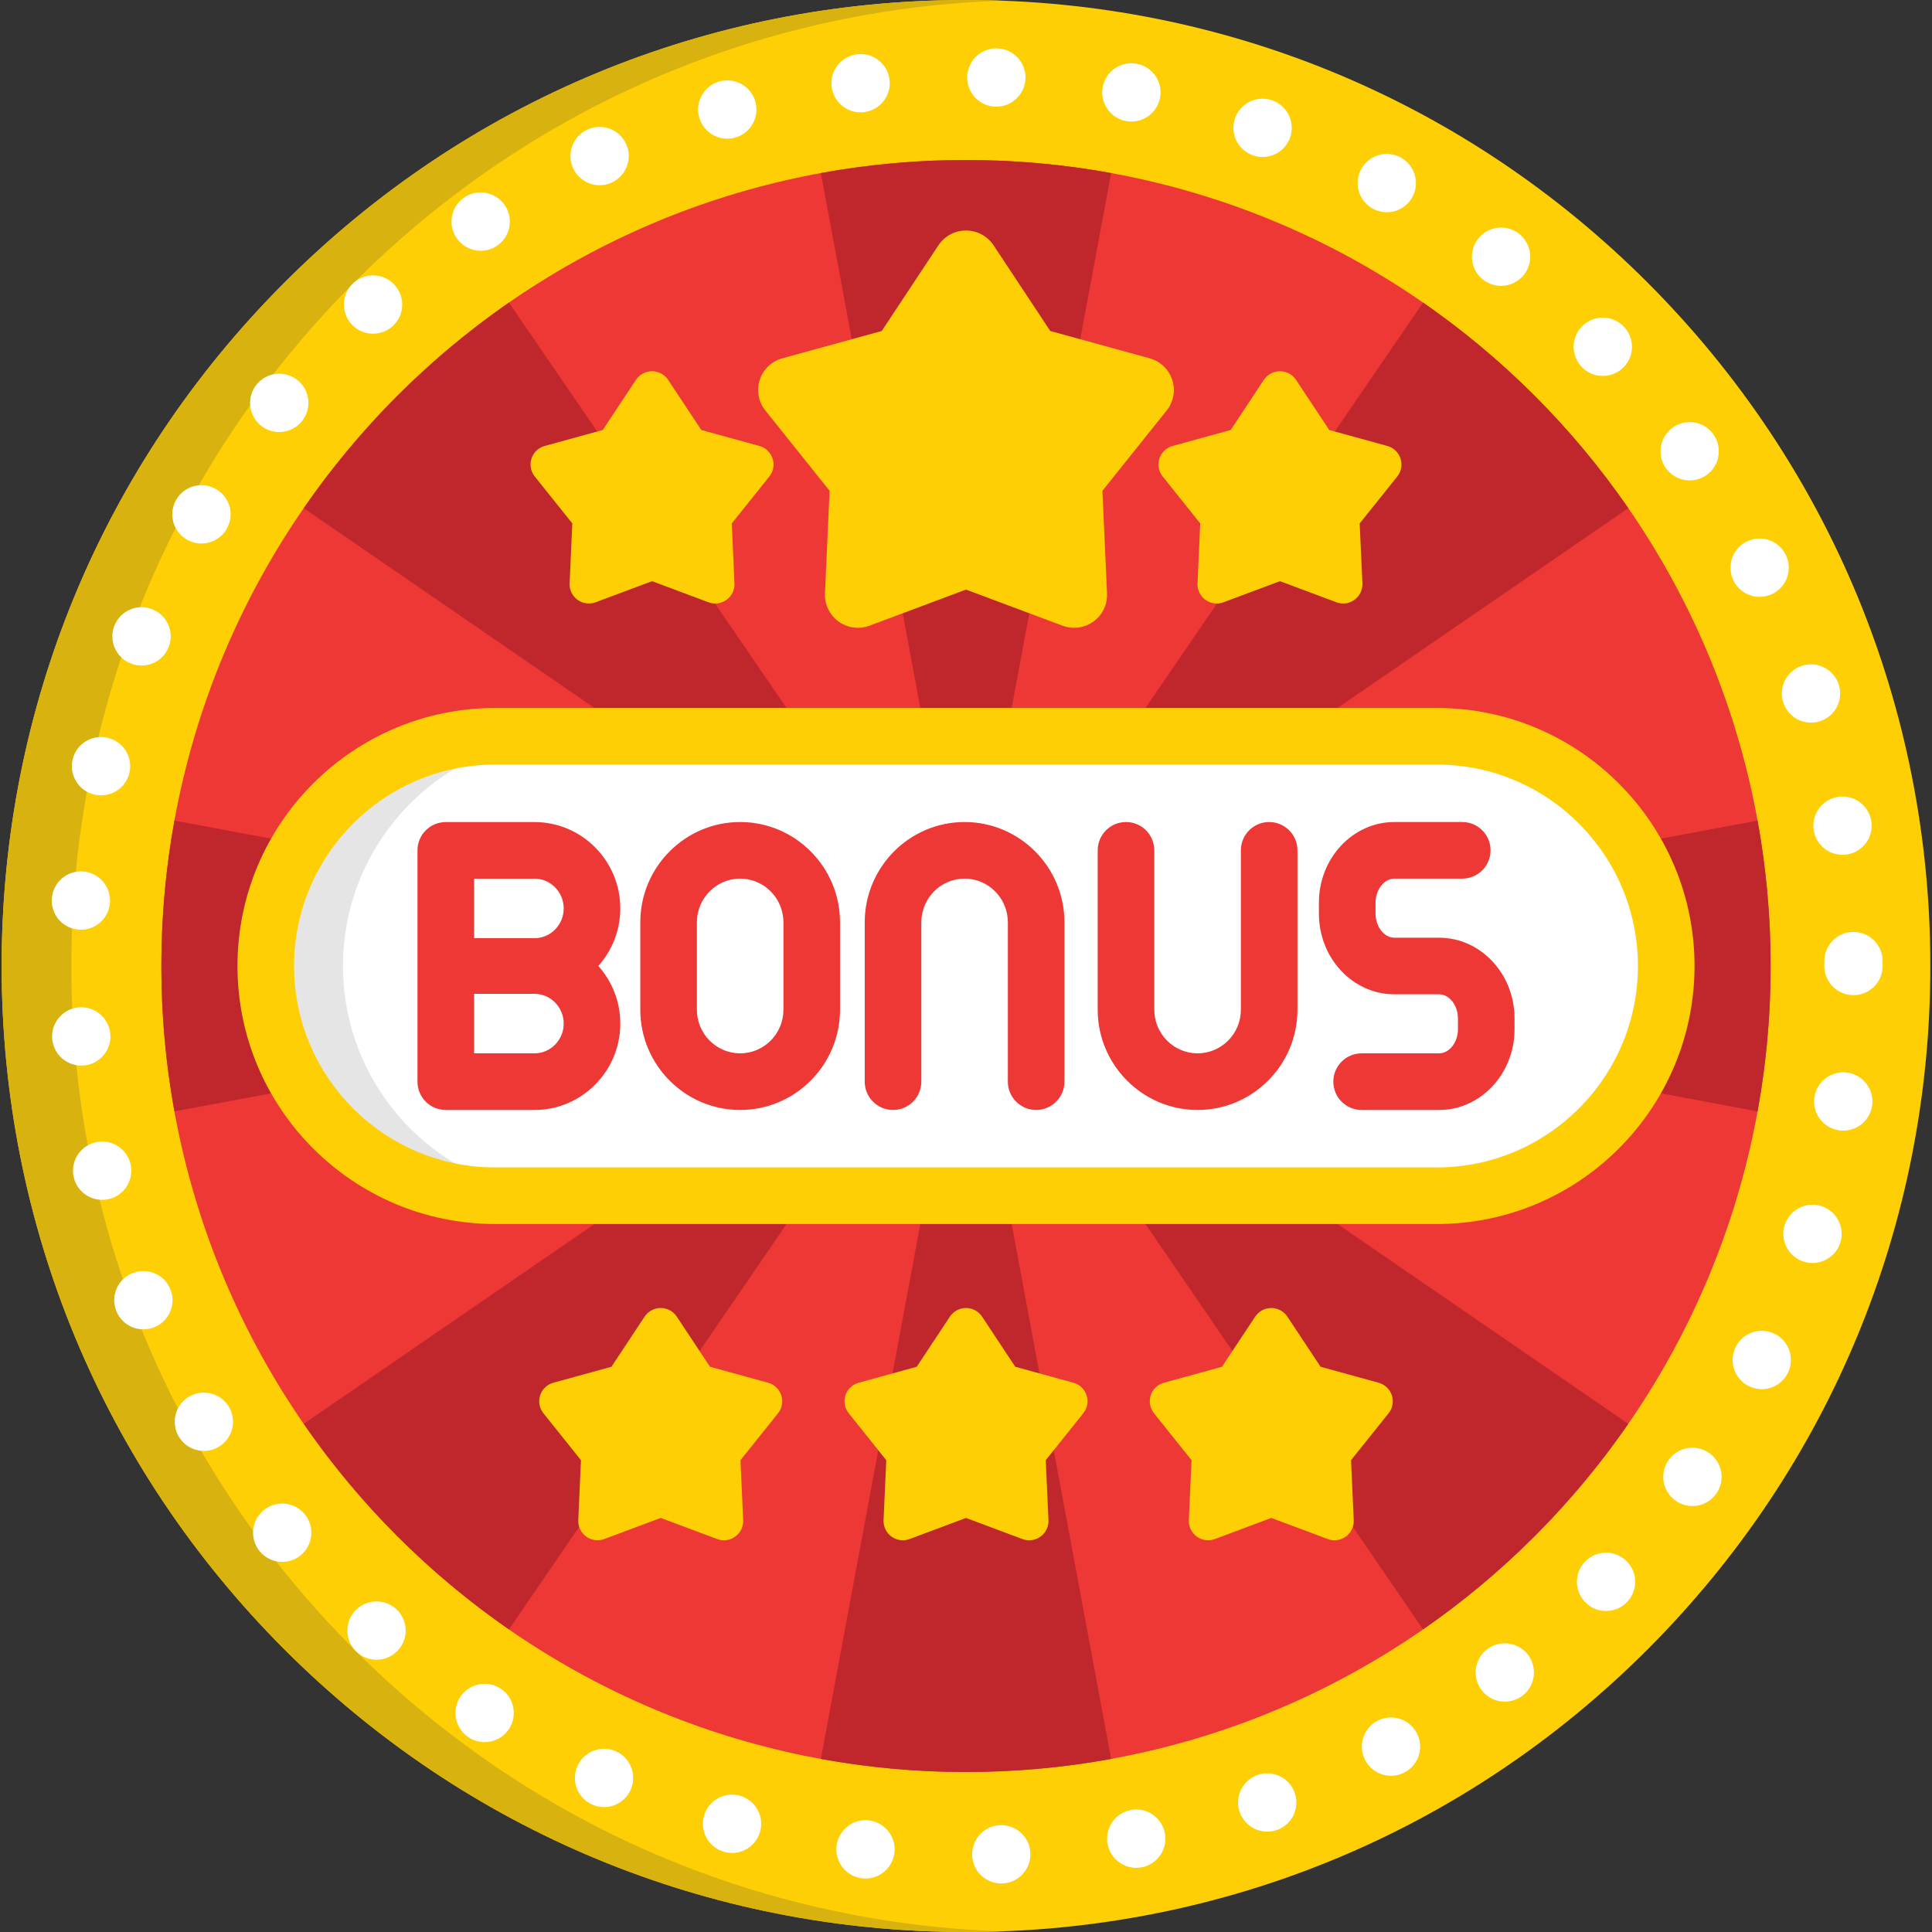 <?xml version="1.0" encoding="UTF-8"?>
<svg xmlns="http://www.w3.org/2000/svg" width="48" height="48" viewBox="0 0 48 48" fill="none">
  <rect x="0" y="0" width="48" height="48" fill="#333333" stroke="none"/>
  <g clip-path="url(#clip0_3620_8104)">
    <path d="M24 48C17.6 48 11.584 45.504 7.059 40.971C2.533 36.437 0.041 30.411 0.041 24C0.041 17.589 2.533 11.563 7.059 7.029C11.584 2.496 17.6 0 24 0C30.4 0 36.416 2.496 40.942 7.029C45.467 11.563 47.959 17.589 47.959 24C47.959 30.411 45.467 36.437 40.942 40.971C36.416 45.504 30.4 48 24 48Z" fill="#FECF05"></path>
    <path d="M24 44.025C35.041 44.025 43.991 35.059 43.991 24C43.991 12.941 35.041 3.975 24 3.975C12.959 3.975 4.009 12.941 4.009 24C4.009 35.059 12.959 44.025 24 44.025Z" fill="#EE3835"></path>
    <path d="M8.79 40.971C4.265 36.437 1.772 30.411 1.772 24C1.772 17.589 4.265 11.563 8.79 7.029C13.111 2.701 18.791 0.232 24.866 0.017C24.577 0.006 24.289 0.001 24 0C17.6 0 11.584 2.496 7.059 7.029C2.533 11.563 0.041 17.589 0.041 24C0.041 30.411 2.533 36.437 7.059 40.971C11.584 45.504 17.6 48 24 48C24.29 48 24.578 47.993 24.866 47.983C18.791 47.768 13.111 45.298 8.79 40.971Z" fill="#D8B20F"></path>
    <path d="M43.666 27.612C43.883 26.42 43.992 25.211 43.991 24C43.991 22.767 43.879 21.56 43.666 20.388L24.305 24L43.666 27.612ZM35.355 7.518L24.216 23.784L40.454 12.626C39.076 10.63 37.349 8.899 35.355 7.518ZM24 23.694L27.606 4.3C26.416 4.083 25.21 3.974 24 3.975C22.791 3.974 21.584 4.083 20.394 4.3L24 23.694ZM7.546 12.626L23.784 23.784L12.645 7.518C10.652 8.899 8.924 10.63 7.546 12.626ZM4.334 20.388C4.118 21.58 4.009 22.789 4.009 24C4.009 25.233 4.121 26.44 4.334 27.612L23.695 24L4.334 20.388ZM12.645 40.482L23.784 24.216L7.546 35.374C8.924 37.37 10.652 39.101 12.645 40.482ZM24 44.025C25.231 44.025 26.436 43.913 27.606 43.7L24 24.306L20.394 43.7C21.584 43.917 22.791 44.026 24 44.025ZM40.454 35.374L24.216 24.216L35.355 40.482C37.349 39.101 39.076 37.37 40.454 35.374Z" fill="#C0272D"></path>
    <path d="M24.153 46.098C24.137 45.699 24.448 45.361 24.848 45.346C25.04 45.339 25.227 45.408 25.368 45.538C25.509 45.668 25.593 45.849 25.6 46.041C25.616 46.441 25.304 46.778 24.905 46.794H24.876C24.689 46.794 24.509 46.721 24.374 46.592C24.239 46.462 24.16 46.285 24.153 46.098ZM21.421 46.666C21.327 46.656 21.235 46.627 21.152 46.581C21.069 46.535 20.995 46.473 20.936 46.398C20.877 46.324 20.833 46.239 20.806 46.147C20.78 46.056 20.772 45.96 20.783 45.865C20.828 45.468 21.187 45.182 21.584 45.227C21.678 45.238 21.77 45.267 21.853 45.313C21.936 45.359 22.01 45.421 22.069 45.495C22.128 45.569 22.172 45.655 22.199 45.746C22.225 45.838 22.233 45.933 22.222 46.028C22.181 46.398 21.867 46.671 21.503 46.671C21.476 46.671 21.449 46.67 21.421 46.666ZM27.518 45.819C27.5 45.726 27.501 45.63 27.52 45.537C27.538 45.443 27.576 45.355 27.629 45.276C27.682 45.197 27.75 45.13 27.829 45.077C27.909 45.025 27.998 44.988 28.091 44.97V44.969C28.484 44.893 28.864 45.15 28.941 45.543C29.017 45.935 28.76 46.316 28.368 46.392C28.322 46.401 28.275 46.405 28.228 46.406C28.06 46.405 27.898 46.346 27.768 46.239C27.639 46.133 27.551 45.984 27.518 45.819ZM17.997 46.01C17.61 45.904 17.383 45.506 17.489 45.12C17.514 45.028 17.557 44.942 17.615 44.867C17.673 44.792 17.746 44.729 17.828 44.682C17.911 44.635 18.002 44.605 18.096 44.593C18.191 44.581 18.287 44.588 18.378 44.613C18.564 44.664 18.721 44.786 18.816 44.953C18.912 45.119 18.937 45.317 18.886 45.502C18.844 45.656 18.753 45.791 18.627 45.887C18.501 45.983 18.347 46.036 18.188 46.036C18.123 46.035 18.059 46.027 17.997 46.01ZM30.802 45.028C30.737 44.847 30.746 44.648 30.828 44.474C30.91 44.301 31.057 44.166 31.238 44.101C31.613 43.965 32.029 44.16 32.165 44.536C32.23 44.716 32.221 44.916 32.14 45.09C32.058 45.264 31.911 45.398 31.73 45.464L31.729 45.463C31.651 45.492 31.568 45.506 31.484 45.506C31.335 45.506 31.19 45.46 31.068 45.375C30.946 45.289 30.853 45.168 30.802 45.028ZM14.711 44.833C14.346 44.67 14.183 44.241 14.346 43.876C14.509 43.511 14.938 43.348 15.303 43.511C15.668 43.674 15.831 44.103 15.668 44.468C15.611 44.596 15.518 44.704 15.401 44.78C15.283 44.856 15.147 44.897 15.007 44.897C14.905 44.897 14.804 44.875 14.711 44.833ZM33.924 43.742C33.731 43.391 33.86 42.951 34.21 42.759C34.562 42.566 35.002 42.696 35.194 43.046C35.239 43.13 35.268 43.221 35.279 43.316C35.289 43.41 35.28 43.506 35.254 43.597C35.227 43.689 35.183 43.774 35.123 43.848C35.064 43.922 34.99 43.984 34.907 44.029C34.8 44.088 34.681 44.119 34.559 44.118C34.429 44.118 34.301 44.084 34.19 44.017C34.078 43.951 33.986 43.856 33.924 43.742ZM11.647 43.166C11.567 43.115 11.498 43.048 11.444 42.969C11.39 42.891 11.352 42.803 11.332 42.71C11.312 42.617 11.311 42.521 11.328 42.427C11.345 42.334 11.38 42.245 11.432 42.165C11.484 42.085 11.551 42.016 11.629 41.962C11.707 41.908 11.796 41.87 11.889 41.85C11.982 41.83 12.078 41.829 12.171 41.846C12.265 41.863 12.354 41.898 12.434 41.95C12.77 42.167 12.865 42.617 12.648 42.953C12.582 43.054 12.492 43.138 12.386 43.195C12.28 43.253 12.161 43.283 12.04 43.283C11.9 43.283 11.764 43.242 11.647 43.166ZM36.811 41.993C36.694 41.84 36.643 41.647 36.668 41.457C36.693 41.266 36.793 41.094 36.946 40.977C37.263 40.733 37.718 40.794 37.962 41.111C38.205 41.429 38.144 41.884 37.827 42.127C37.701 42.224 37.546 42.276 37.387 42.277C37.276 42.277 37.166 42.251 37.066 42.202C36.966 42.153 36.879 42.081 36.811 41.993ZM8.873 41.052C8.802 40.989 8.744 40.912 8.703 40.827C8.661 40.741 8.637 40.648 8.632 40.553C8.626 40.458 8.639 40.363 8.671 40.273C8.702 40.183 8.751 40.1 8.814 40.029C9.08 39.731 9.538 39.704 9.837 39.97C9.908 40.034 9.966 40.11 10.007 40.196C10.049 40.282 10.073 40.374 10.078 40.469C10.084 40.565 10.07 40.66 10.039 40.749C10.008 40.839 9.959 40.922 9.896 40.993C9.828 41.069 9.744 41.13 9.651 41.172C9.558 41.214 9.457 41.236 9.355 41.236C9.177 41.236 9.006 41.17 8.873 41.052ZM39.401 39.822C39.112 39.546 39.102 39.087 39.379 38.799C39.656 38.51 40.114 38.5 40.403 38.778C40.472 38.843 40.527 38.922 40.565 39.009C40.603 39.096 40.624 39.19 40.626 39.285C40.628 39.38 40.611 39.474 40.577 39.563C40.542 39.652 40.49 39.733 40.424 39.801C40.357 39.872 40.276 39.928 40.186 39.967C40.096 40.005 39.999 40.025 39.902 40.024C39.715 40.025 39.535 39.953 39.401 39.822ZM6.453 38.542C6.198 38.234 6.242 37.777 6.55 37.522C6.858 37.267 7.315 37.31 7.57 37.619C7.825 37.927 7.781 38.383 7.473 38.638C7.344 38.746 7.18 38.805 7.012 38.804C6.905 38.805 6.8 38.781 6.703 38.736C6.607 38.69 6.521 38.624 6.453 38.542ZM41.631 37.285C41.474 37.175 41.367 37.007 41.333 36.817C41.3 36.628 41.343 36.433 41.454 36.276C41.564 36.119 41.733 36.012 41.922 35.979C42.111 35.946 42.306 35.989 42.463 36.099C42.59 36.188 42.684 36.314 42.734 36.46C42.783 36.606 42.785 36.764 42.738 36.911C42.691 37.058 42.599 37.186 42.475 37.277C42.35 37.368 42.2 37.417 42.046 37.417C41.897 37.417 41.752 37.371 41.631 37.285ZM4.444 35.695C4.395 35.613 4.362 35.523 4.349 35.428C4.335 35.334 4.339 35.238 4.363 35.146C4.386 35.054 4.427 34.967 4.484 34.891C4.541 34.814 4.612 34.75 4.694 34.701C4.775 34.652 4.866 34.62 4.96 34.606C5.054 34.593 5.15 34.597 5.242 34.621C5.334 34.644 5.421 34.685 5.497 34.742C5.574 34.799 5.638 34.87 5.687 34.952C5.736 35.034 5.768 35.124 5.782 35.218C5.796 35.312 5.791 35.408 5.768 35.5C5.744 35.593 5.703 35.679 5.646 35.756C5.59 35.832 5.518 35.896 5.436 35.945C5.324 36.012 5.196 36.047 5.066 36.047C4.94 36.047 4.817 36.015 4.708 35.953C4.599 35.892 4.508 35.802 4.444 35.695ZM43.45 34.438C43.092 34.261 42.944 33.826 43.122 33.468C43.298 33.108 43.733 32.962 44.092 33.139C44.451 33.316 44.597 33.751 44.42 34.11C44.294 34.365 44.037 34.513 43.771 34.513C43.66 34.513 43.55 34.487 43.45 34.438ZM2.891 32.574C2.74 32.203 2.92 31.781 3.29 31.632C3.378 31.596 3.472 31.578 3.567 31.578C3.662 31.579 3.756 31.599 3.844 31.636C3.932 31.673 4.011 31.727 4.078 31.794C4.145 31.862 4.197 31.942 4.233 32.031C4.269 32.119 4.287 32.213 4.286 32.308C4.286 32.403 4.266 32.497 4.229 32.585C4.192 32.673 4.138 32.752 4.071 32.819C4.003 32.886 3.922 32.938 3.834 32.974C3.746 33.01 3.652 33.028 3.557 33.027C3.461 33.026 3.367 33.007 3.28 32.97C3.192 32.933 3.112 32.879 3.046 32.811C2.979 32.743 2.926 32.663 2.891 32.574ZM44.813 31.345C44.431 31.225 44.22 30.819 44.34 30.437C44.461 30.056 44.867 29.843 45.248 29.964C45.63 30.084 45.842 30.49 45.722 30.872C45.676 31.019 45.584 31.147 45.46 31.238C45.335 31.329 45.185 31.379 45.031 31.379C44.957 31.379 44.883 31.367 44.813 31.345ZM1.833 29.252C1.811 29.16 1.808 29.064 1.823 28.97C1.838 28.876 1.872 28.786 1.922 28.705C1.972 28.624 2.038 28.554 2.115 28.498C2.192 28.442 2.28 28.403 2.372 28.381C2.465 28.359 2.561 28.356 2.655 28.371C2.748 28.386 2.838 28.42 2.919 28.47C3 28.52 3.07 28.585 3.126 28.663C3.182 28.74 3.221 28.827 3.243 28.92C3.287 29.107 3.255 29.303 3.154 29.467C3.053 29.63 2.891 29.747 2.704 29.791C2.65 29.803 2.594 29.81 2.538 29.81C2.209 29.81 1.911 29.585 1.833 29.252ZM45.685 28.082C45.495 28.053 45.325 27.95 45.211 27.795C45.097 27.64 45.05 27.447 45.079 27.257C45.139 26.862 45.508 26.589 45.904 26.65C46.299 26.71 46.572 27.08 46.511 27.475C46.485 27.646 46.398 27.802 46.267 27.915C46.136 28.028 45.968 28.09 45.795 28.09C45.76 28.09 45.723 28.088 45.685 28.082ZM1.297 25.806C1.265 25.408 1.564 25.059 1.963 25.028C2.361 24.997 2.71 25.295 2.741 25.693C2.773 26.092 2.474 26.441 2.076 26.473C1.884 26.487 1.694 26.425 1.548 26.3C1.402 26.175 1.312 25.998 1.297 25.806ZM45.325 24C45.325 23.98 45.326 23.96 45.327 23.941C45.326 23.922 45.325 23.902 45.325 23.882C45.322 23.482 45.645 23.156 46.045 23.154C46.445 23.152 46.771 23.474 46.774 23.875C46.774 23.896 46.773 23.917 46.771 23.938C46.773 23.959 46.774 23.979 46.774 24C46.773 24.192 46.697 24.376 46.561 24.512C46.425 24.648 46.241 24.724 46.049 24.724C45.857 24.724 45.673 24.648 45.537 24.512C45.401 24.376 45.325 24.192 45.325 24ZM1.958 23.097C1.863 23.09 1.77 23.064 1.685 23.022C1.6 22.979 1.524 22.92 1.462 22.848C1.4 22.776 1.352 22.692 1.322 22.602C1.292 22.512 1.281 22.416 1.288 22.322C1.317 21.923 1.663 21.622 2.062 21.652C2.461 21.681 2.761 22.028 2.732 22.427C2.719 22.609 2.637 22.78 2.504 22.904C2.37 23.029 2.194 23.099 2.011 23.099C1.992 23.099 1.975 23.098 1.958 23.097ZM45.06 20.627C45.031 20.437 45.077 20.243 45.19 20.087C45.303 19.932 45.473 19.828 45.663 19.798C45.853 19.768 46.047 19.815 46.202 19.928C46.357 20.041 46.461 20.211 46.492 20.401C46.554 20.796 46.285 21.166 45.889 21.229C45.699 21.259 45.505 21.212 45.35 21.099C45.195 20.986 45.09 20.816 45.06 20.627ZM2.348 19.742C1.959 19.652 1.714 19.264 1.804 18.873C1.893 18.483 2.282 18.24 2.672 18.33C3.062 18.419 3.306 18.808 3.216 19.197C3.18 19.357 3.09 19.499 2.962 19.602C2.834 19.704 2.675 19.76 2.511 19.76C2.456 19.76 2.402 19.754 2.348 19.742ZM44.304 17.451C44.181 17.07 44.392 16.662 44.772 16.54C44.863 16.511 44.959 16.5 45.053 16.508C45.148 16.515 45.241 16.542 45.325 16.585C45.41 16.629 45.485 16.689 45.547 16.761C45.608 16.834 45.655 16.918 45.684 17.009C45.806 17.389 45.596 17.797 45.216 17.919C45.144 17.942 45.069 17.954 44.993 17.954C44.84 17.954 44.691 17.905 44.567 17.815C44.443 17.724 44.351 17.597 44.304 17.451ZM3.248 16.483C2.876 16.335 2.696 15.913 2.843 15.543C2.992 15.171 3.413 14.989 3.785 15.138C4.156 15.286 4.338 15.708 4.189 16.078C4.135 16.213 4.043 16.329 3.923 16.41C3.803 16.491 3.661 16.535 3.517 16.535C3.425 16.535 3.333 16.518 3.248 16.483ZM43.07 14.429C43.027 14.344 43.002 14.251 42.995 14.156C42.988 14.061 43 13.966 43.03 13.876C43.06 13.785 43.108 13.702 43.17 13.63C43.232 13.558 43.308 13.499 43.393 13.456C43.478 13.414 43.571 13.388 43.666 13.381C43.761 13.374 43.856 13.386 43.946 13.416C44.036 13.447 44.12 13.494 44.192 13.556C44.264 13.619 44.322 13.695 44.365 13.78C44.544 14.137 44.4 14.572 44.042 14.752C43.942 14.802 43.831 14.828 43.719 14.829C43.584 14.829 43.452 14.791 43.338 14.721C43.223 14.65 43.13 14.549 43.07 14.429ZM4.637 13.402C4.555 13.354 4.483 13.29 4.426 13.214C4.369 13.138 4.327 13.052 4.303 12.96C4.279 12.867 4.274 12.771 4.287 12.677C4.301 12.583 4.333 12.492 4.381 12.41C4.584 12.066 5.028 11.952 5.373 12.155C5.718 12.358 5.832 12.803 5.629 13.146C5.565 13.255 5.473 13.345 5.364 13.408C5.254 13.47 5.13 13.503 5.004 13.503C4.875 13.503 4.748 13.468 4.637 13.402ZM41.388 11.631C41.157 11.305 41.234 10.853 41.56 10.621C41.887 10.389 42.339 10.466 42.57 10.792H42.569C42.625 10.869 42.664 10.957 42.685 11.05C42.706 11.143 42.709 11.239 42.693 11.332C42.678 11.426 42.643 11.516 42.593 11.597C42.542 11.677 42.476 11.747 42.398 11.802C42.276 11.889 42.13 11.936 41.979 11.935C41.864 11.935 41.75 11.908 41.647 11.855C41.544 11.802 41.455 11.725 41.388 11.631ZM6.479 10.569C6.405 10.509 6.344 10.435 6.299 10.351C6.254 10.268 6.226 10.176 6.217 10.081C6.207 9.987 6.217 9.891 6.244 9.8C6.272 9.709 6.317 9.624 6.377 9.551C6.437 9.477 6.511 9.416 6.595 9.371C6.679 9.326 6.771 9.298 6.866 9.289C6.96 9.279 7.056 9.289 7.147 9.316C7.238 9.344 7.323 9.389 7.396 9.449C7.706 9.702 7.752 10.158 7.498 10.468C7.43 10.551 7.345 10.618 7.248 10.664C7.151 10.71 7.045 10.734 6.937 10.734C6.776 10.734 6.614 10.681 6.479 10.569ZM39.301 9.12C39.022 8.832 39.03 8.374 39.317 8.095C39.385 8.029 39.466 7.977 39.554 7.942C39.643 7.907 39.737 7.89 39.832 7.891C39.928 7.893 40.021 7.913 40.109 7.951C40.196 7.989 40.275 8.043 40.341 8.112C40.619 8.398 40.613 8.857 40.325 9.136C40.19 9.267 40.009 9.341 39.821 9.34C39.724 9.34 39.628 9.321 39.538 9.283C39.449 9.245 39.368 9.19 39.301 9.12ZM8.73 8.051C8.601 7.908 8.535 7.72 8.545 7.528C8.555 7.337 8.641 7.157 8.783 7.028C9.081 6.761 9.539 6.785 9.807 7.082C10.074 7.379 10.05 7.837 9.753 8.105C9.62 8.225 9.447 8.291 9.268 8.29C9.166 8.291 9.066 8.269 8.973 8.228C8.881 8.187 8.798 8.126 8.73 8.051ZM36.856 6.955C36.537 6.712 36.474 6.258 36.717 5.94C36.774 5.864 36.846 5.8 36.928 5.752C37.01 5.704 37.101 5.673 37.195 5.66C37.289 5.647 37.385 5.652 37.477 5.676C37.569 5.7 37.655 5.742 37.731 5.8C37.884 5.916 37.985 6.088 38.011 6.278C38.037 6.469 37.987 6.661 37.871 6.815C37.803 6.904 37.716 6.976 37.615 7.026C37.515 7.076 37.404 7.102 37.292 7.101C37.135 7.101 36.982 7.05 36.856 6.955ZM11.336 5.903C11.116 5.569 11.21 5.119 11.544 4.899C11.879 4.68 12.328 4.774 12.548 5.108C12.767 5.443 12.673 5.892 12.339 6.112C12.221 6.189 12.083 6.23 11.942 6.23C11.822 6.23 11.703 6.2 11.598 6.143C11.492 6.086 11.402 6.004 11.336 5.903ZM34.11 5.185V5.186C33.941 5.095 33.815 4.94 33.76 4.756C33.706 4.572 33.726 4.373 33.817 4.204C34.007 3.853 34.447 3.721 34.799 3.912C35.15 4.102 35.282 4.541 35.091 4.893C35.029 5.008 34.937 5.104 34.825 5.171C34.713 5.238 34.584 5.273 34.454 5.273C34.334 5.273 34.215 5.243 34.11 5.185ZM14.238 4.177C14.198 4.091 14.176 3.997 14.173 3.902C14.17 3.807 14.185 3.712 14.219 3.623C14.252 3.534 14.303 3.452 14.367 3.383C14.432 3.313 14.51 3.257 14.597 3.218C14.961 3.053 15.391 3.213 15.556 3.577C15.596 3.664 15.618 3.757 15.621 3.852C15.624 3.948 15.609 4.042 15.575 4.131C15.542 4.22 15.491 4.302 15.426 4.372C15.361 4.441 15.283 4.497 15.197 4.536V4.537C15.103 4.58 15.001 4.602 14.897 4.602C14.622 4.602 14.359 4.444 14.238 4.177ZM31.126 3.859V3.858C31.036 3.827 30.953 3.778 30.883 3.714C30.812 3.65 30.755 3.573 30.714 3.488C30.673 3.402 30.649 3.309 30.644 3.214C30.639 3.119 30.653 3.024 30.685 2.934C30.82 2.557 31.234 2.36 31.61 2.494C31.791 2.558 31.939 2.692 32.022 2.865C32.105 3.039 32.115 3.238 32.051 3.419C32.001 3.56 31.908 3.682 31.786 3.768C31.664 3.854 31.518 3.901 31.368 3.901C31.286 3.901 31.204 3.887 31.126 3.859ZM17.371 2.916C17.319 2.731 17.343 2.533 17.438 2.365C17.532 2.198 17.689 2.075 17.874 2.023C18.259 1.916 18.659 2.141 18.767 2.526C18.875 2.912 18.65 3.312 18.264 3.419C18.201 3.437 18.134 3.446 18.068 3.446C17.91 3.446 17.756 3.394 17.63 3.298C17.505 3.202 17.413 3.068 17.371 2.916ZM27.974 3.007C27.581 2.933 27.323 2.554 27.397 2.161C27.415 2.068 27.451 1.979 27.503 1.899C27.555 1.819 27.622 1.751 27.701 1.697C27.779 1.644 27.868 1.606 27.961 1.587C28.054 1.567 28.15 1.566 28.244 1.584C28.337 1.602 28.426 1.637 28.506 1.69C28.585 1.742 28.654 1.809 28.707 1.887C28.761 1.966 28.799 2.054 28.818 2.147C28.837 2.241 28.838 2.337 28.82 2.43C28.789 2.596 28.701 2.745 28.571 2.853C28.442 2.961 28.278 3.02 28.11 3.02C28.065 3.02 28.02 3.016 27.974 3.007ZM20.661 2.153C20.614 1.756 20.898 1.395 21.296 1.348C21.693 1.301 22.053 1.585 22.1 1.982C22.123 2.173 22.068 2.364 21.949 2.515C21.83 2.666 21.657 2.763 21.466 2.786C21.437 2.79 21.409 2.792 21.38 2.792C21.203 2.792 21.032 2.727 20.899 2.609C20.767 2.491 20.682 2.329 20.661 2.153ZM24.729 2.65C24.634 2.647 24.541 2.625 24.454 2.586C24.367 2.546 24.29 2.49 24.225 2.421C24.16 2.351 24.109 2.27 24.076 2.181C24.042 2.091 24.027 1.997 24.03 1.902C24.033 1.807 24.055 1.713 24.094 1.626C24.133 1.54 24.189 1.462 24.259 1.397C24.328 1.331 24.41 1.281 24.499 1.247C24.588 1.214 24.683 1.198 24.778 1.201V1.203C24.873 1.206 24.966 1.227 25.053 1.266C25.14 1.306 25.218 1.362 25.283 1.431C25.348 1.5 25.398 1.582 25.432 1.671C25.465 1.76 25.481 1.855 25.478 1.95C25.471 2.138 25.392 2.316 25.257 2.446C25.122 2.577 24.941 2.65 24.753 2.65L24.729 2.65ZM41.397 24C41.397 27.152 38.846 29.707 35.7 29.707H12.3C9.154 29.707 6.603 27.152 6.603 24C6.603 20.848 9.154 18.293 12.3 18.293H35.7C38.846 18.293 41.397 20.848 41.397 24Z" fill="white"></path>
    <path d="M8.522 24C8.522 20.848 11.073 18.293 14.219 18.293H12.3C9.154 18.293 6.603 20.848 6.603 24C6.603 27.152 9.154 29.707 12.3 29.707H14.219C11.073 29.707 8.522 27.152 8.522 24Z" fill="#E5E5E5"></path>
    <path d="M35.7 30.41H12.3C8.771 30.41 5.9 27.535 5.9 24C5.9 20.465 8.771 17.59 12.3 17.59H35.7C39.229 17.59 42.1 20.465 42.1 24C42.1 27.535 39.229 30.41 35.7 30.41ZM12.3 18.996C9.547 18.996 7.306 21.241 7.306 24C7.306 26.759 9.547 29.004 12.3 29.004H35.7C38.454 29.004 40.694 26.759 40.694 24C40.694 21.241 38.454 18.996 35.7 18.996H12.3Z" fill="#FECF05"></path>
    <path d="M13.28 20.424H11.075C10.889 20.424 10.71 20.498 10.578 20.63C10.446 20.761 10.372 20.94 10.372 21.127V26.873C10.372 27.06 10.446 27.239 10.578 27.371C10.71 27.503 10.889 27.577 11.075 27.577H13.28C14.455 27.577 15.411 26.614 15.411 25.431C15.412 24.903 15.217 24.393 14.865 23.999C15.204 23.619 15.411 23.119 15.411 22.569C15.411 21.386 14.455 20.424 13.28 20.424ZM13.28 26.17H11.779V24.691H13.28C13.679 24.691 14.005 25.023 14.005 25.431C14.005 25.838 13.679 26.17 13.28 26.17ZM13.28 23.309H11.779V21.83H13.28C13.679 21.83 14.005 22.162 14.005 22.569C14.005 22.977 13.679 23.309 13.28 23.309ZM18.389 20.423C17.021 20.423 15.908 21.541 15.908 22.915V25.086C15.908 26.459 17.021 27.577 18.389 27.577C19.757 27.577 20.87 26.459 20.87 25.086V22.915C20.87 21.541 19.757 20.423 18.389 20.423ZM19.464 25.086C19.464 25.684 18.982 26.17 18.389 26.17C17.796 26.17 17.314 25.684 17.314 25.086V22.915C17.314 22.316 17.796 21.829 18.389 21.829C18.982 21.829 19.464 22.316 19.464 22.915V25.086ZM35.754 23.297H34.643C34.389 23.297 34.175 23.024 34.175 22.7V22.426C34.175 22.103 34.389 21.829 34.643 21.829H36.329C36.718 21.829 37.032 21.515 37.032 21.126C37.032 20.738 36.718 20.423 36.329 20.423H34.643C33.609 20.423 32.768 21.322 32.768 22.426V22.7C32.768 23.805 33.609 24.703 34.643 24.703H35.754C36.008 24.703 36.222 24.976 36.222 25.3V25.574C36.222 25.897 36.008 26.17 35.754 26.17H33.829C33.441 26.17 33.126 26.485 33.126 26.873C33.126 27.262 33.441 27.577 33.829 27.577H35.754C36.787 27.577 37.628 26.678 37.628 25.574V25.3C37.628 24.195 36.787 23.297 35.754 23.297ZM23.965 20.423C22.597 20.423 21.484 21.541 21.484 22.915V26.873C21.484 27.262 21.798 27.577 22.187 27.577C22.575 27.577 22.89 27.262 22.89 26.873V22.915C22.89 22.316 23.372 21.829 23.965 21.829C24.558 21.829 25.04 22.316 25.04 22.915V26.873C25.04 27.262 25.355 27.577 25.743 27.577C26.131 27.577 26.446 27.262 26.446 26.873V22.915C26.446 21.541 25.333 20.423 23.965 20.423ZM31.532 20.423C31.345 20.423 31.166 20.497 31.035 20.629C30.903 20.761 30.829 20.94 30.829 21.126V25.086C30.829 25.684 30.346 26.17 29.754 26.17C29.161 26.17 28.678 25.684 28.678 25.086V21.126C28.678 20.738 28.364 20.423 27.975 20.423C27.587 20.423 27.272 20.738 27.272 21.126V25.086C27.272 26.459 28.386 27.577 29.754 27.577C31.122 27.577 32.235 26.459 32.235 25.086V21.126C32.235 20.94 32.161 20.761 32.029 20.629C31.897 20.497 31.718 20.423 31.532 20.423Z" fill="#EE3835"></path>
    <path d="M17.985 38.268C17.927 38.268 17.87 38.257 17.817 38.237L16.415 37.713L15.014 38.237C14.94 38.265 14.86 38.274 14.782 38.263C14.703 38.253 14.628 38.223 14.564 38.176C14.5 38.13 14.449 38.069 14.414 37.997C14.38 37.926 14.364 37.848 14.367 37.769L14.434 36.278L13.501 35.112C13.452 35.05 13.418 34.977 13.404 34.899C13.39 34.822 13.396 34.742 13.42 34.666C13.445 34.591 13.488 34.523 13.545 34.469C13.602 34.414 13.672 34.375 13.748 34.354L15.191 33.957L16.015 32.712C16.104 32.578 16.254 32.497 16.415 32.497C16.576 32.497 16.727 32.578 16.815 32.712L17.64 33.957L19.083 34.354C19.159 34.374 19.229 34.414 19.286 34.468C19.343 34.523 19.386 34.591 19.411 34.666C19.435 34.741 19.441 34.822 19.427 34.899C19.413 34.977 19.379 35.05 19.33 35.112L18.397 36.278L18.464 37.769C18.467 37.848 18.451 37.926 18.417 37.998C18.382 38.069 18.331 38.13 18.267 38.176C18.185 38.236 18.086 38.268 17.985 38.268ZM25.57 38.268C25.512 38.268 25.455 38.257 25.401 38.237L24 37.713L22.599 38.237C22.525 38.265 22.445 38.274 22.366 38.263C22.288 38.253 22.213 38.223 22.149 38.176C22.085 38.13 22.033 38.069 21.999 37.997C21.965 37.926 21.948 37.848 21.952 37.769L22.019 36.278L21.086 35.112C21.036 35.05 21.003 34.977 20.989 34.899C20.975 34.822 20.98 34.742 21.005 34.666C21.029 34.591 21.072 34.523 21.13 34.469C21.187 34.414 21.257 34.375 21.333 34.354L22.776 33.957L23.6 32.712C23.689 32.578 23.839 32.497 24 32.497C24.161 32.497 24.311 32.578 24.4 32.712L25.224 33.957L26.667 34.354C26.744 34.374 26.814 34.414 26.871 34.468C26.928 34.523 26.971 34.591 26.995 34.666C27.02 34.741 27.026 34.822 27.011 34.899C26.997 34.977 26.964 35.05 26.914 35.112L25.981 36.278L26.049 37.769C26.052 37.848 26.036 37.926 26.001 37.998C25.967 38.069 25.916 38.13 25.851 38.176C25.769 38.236 25.671 38.268 25.57 38.268ZM33.154 38.268C33.097 38.268 33.04 38.257 32.986 38.237L31.585 37.713L30.184 38.237C30.109 38.265 30.029 38.274 29.951 38.263C29.872 38.253 29.798 38.223 29.733 38.176C29.669 38.13 29.618 38.069 29.584 37.997C29.549 37.926 29.533 37.848 29.536 37.769L29.604 36.278L28.67 35.112C28.621 35.05 28.588 34.977 28.574 34.899C28.559 34.822 28.565 34.742 28.589 34.666C28.614 34.591 28.657 34.523 28.714 34.469C28.771 34.414 28.841 34.375 28.918 34.354L30.36 33.957L31.185 32.712C31.229 32.646 31.288 32.592 31.358 32.554C31.428 32.517 31.506 32.497 31.585 32.497C31.664 32.497 31.742 32.517 31.812 32.554C31.881 32.592 31.941 32.646 31.985 32.712L32.809 33.957L34.252 34.354C34.328 34.375 34.398 34.414 34.455 34.469C34.513 34.523 34.556 34.591 34.58 34.666C34.605 34.742 34.61 34.822 34.596 34.899C34.582 34.977 34.549 35.05 34.499 35.112L33.566 36.278L33.633 37.769C33.636 37.833 33.625 37.898 33.602 37.958C33.58 38.019 33.545 38.074 33.5 38.12C33.455 38.167 33.402 38.204 33.342 38.229C33.283 38.255 33.219 38.268 33.154 38.268ZM17.77 14.994C17.712 14.994 17.655 14.983 17.601 14.963L16.2 14.439L14.799 14.963C14.725 14.991 14.645 15 14.566 14.989C14.488 14.979 14.413 14.949 14.349 14.902C14.285 14.856 14.233 14.795 14.199 14.723C14.164 14.652 14.148 14.574 14.152 14.495L14.219 13.004L13.286 11.838C13.236 11.776 13.203 11.703 13.189 11.626C13.175 11.548 13.18 11.468 13.205 11.393C13.229 11.317 13.272 11.249 13.329 11.195C13.387 11.14 13.457 11.101 13.533 11.08L14.976 10.683L15.8 9.438C15.889 9.304 16.039 9.223 16.2 9.223C16.361 9.223 16.511 9.304 16.6 9.438L17.424 10.683L18.867 11.08C18.943 11.101 19.013 11.14 19.07 11.195C19.128 11.249 19.171 11.317 19.195 11.393C19.22 11.468 19.225 11.548 19.211 11.626C19.197 11.703 19.164 11.776 19.114 11.838L18.181 13.004L18.248 14.495C18.252 14.574 18.235 14.652 18.201 14.723C18.167 14.795 18.115 14.856 18.051 14.902C17.969 14.962 17.871 14.994 17.77 14.994ZM33.37 14.994C33.312 14.994 33.255 14.983 33.201 14.963L31.8 14.439L30.399 14.963C30.345 14.983 30.288 14.994 30.231 14.994C30.166 14.994 30.102 14.981 30.043 14.956C29.983 14.93 29.929 14.893 29.884 14.847C29.84 14.8 29.805 14.745 29.782 14.684C29.759 14.624 29.749 14.559 29.752 14.495L29.819 13.004L28.886 11.838C28.836 11.776 28.803 11.703 28.789 11.626C28.775 11.548 28.78 11.468 28.805 11.393C28.829 11.317 28.872 11.249 28.93 11.195C28.987 11.14 29.057 11.101 29.133 11.08L30.576 10.683L31.4 9.438C31.444 9.372 31.503 9.318 31.573 9.28C31.643 9.243 31.721 9.223 31.8 9.223C31.879 9.223 31.957 9.243 32.027 9.28C32.097 9.318 32.156 9.372 32.2 9.438L33.025 10.683L34.467 11.08C34.544 11.101 34.614 11.14 34.671 11.195C34.728 11.249 34.771 11.317 34.796 11.393C34.82 11.468 34.826 11.548 34.811 11.626C34.797 11.703 34.764 11.776 34.715 11.838L33.781 13.004L33.849 14.495C33.852 14.574 33.836 14.652 33.801 14.723C33.767 14.795 33.715 14.856 33.651 14.902C33.569 14.962 33.471 14.994 33.37 14.994ZM26.685 15.598C26.587 15.598 26.489 15.58 26.397 15.545L24 14.648L21.603 15.545C21.511 15.58 21.413 15.598 21.315 15.598C21.142 15.597 20.973 15.543 20.833 15.442C20.724 15.362 20.636 15.257 20.577 15.135C20.518 15.014 20.49 14.879 20.496 14.744L20.611 12.194L19.015 10.199C18.93 10.094 18.873 9.969 18.849 9.836C18.825 9.703 18.834 9.566 18.876 9.437C18.918 9.309 18.991 9.192 19.089 9.099C19.187 9.006 19.307 8.938 19.437 8.902L21.906 8.224L23.316 6.093C23.391 5.981 23.492 5.888 23.612 5.824C23.731 5.76 23.864 5.727 24 5.727C24.135 5.727 24.269 5.76 24.388 5.824C24.507 5.888 24.609 5.981 24.684 6.093L26.094 8.224L28.562 8.902C28.693 8.938 28.813 9.006 28.911 9.099C29.009 9.192 29.082 9.309 29.124 9.437C29.166 9.566 29.175 9.703 29.151 9.836C29.127 9.969 29.07 10.094 28.985 10.199L27.389 12.194L27.504 14.744C27.51 14.879 27.482 15.014 27.424 15.136C27.365 15.257 27.276 15.362 27.167 15.442C27.027 15.543 26.858 15.598 26.685 15.598Z" fill="#FECF05"></path>
  </g>
  <defs>
    <clipPath id="clip0_3620_8104">
      <rect width="48" height="48" fill="white"></rect>
    </clipPath>
  </defs>
</svg>
